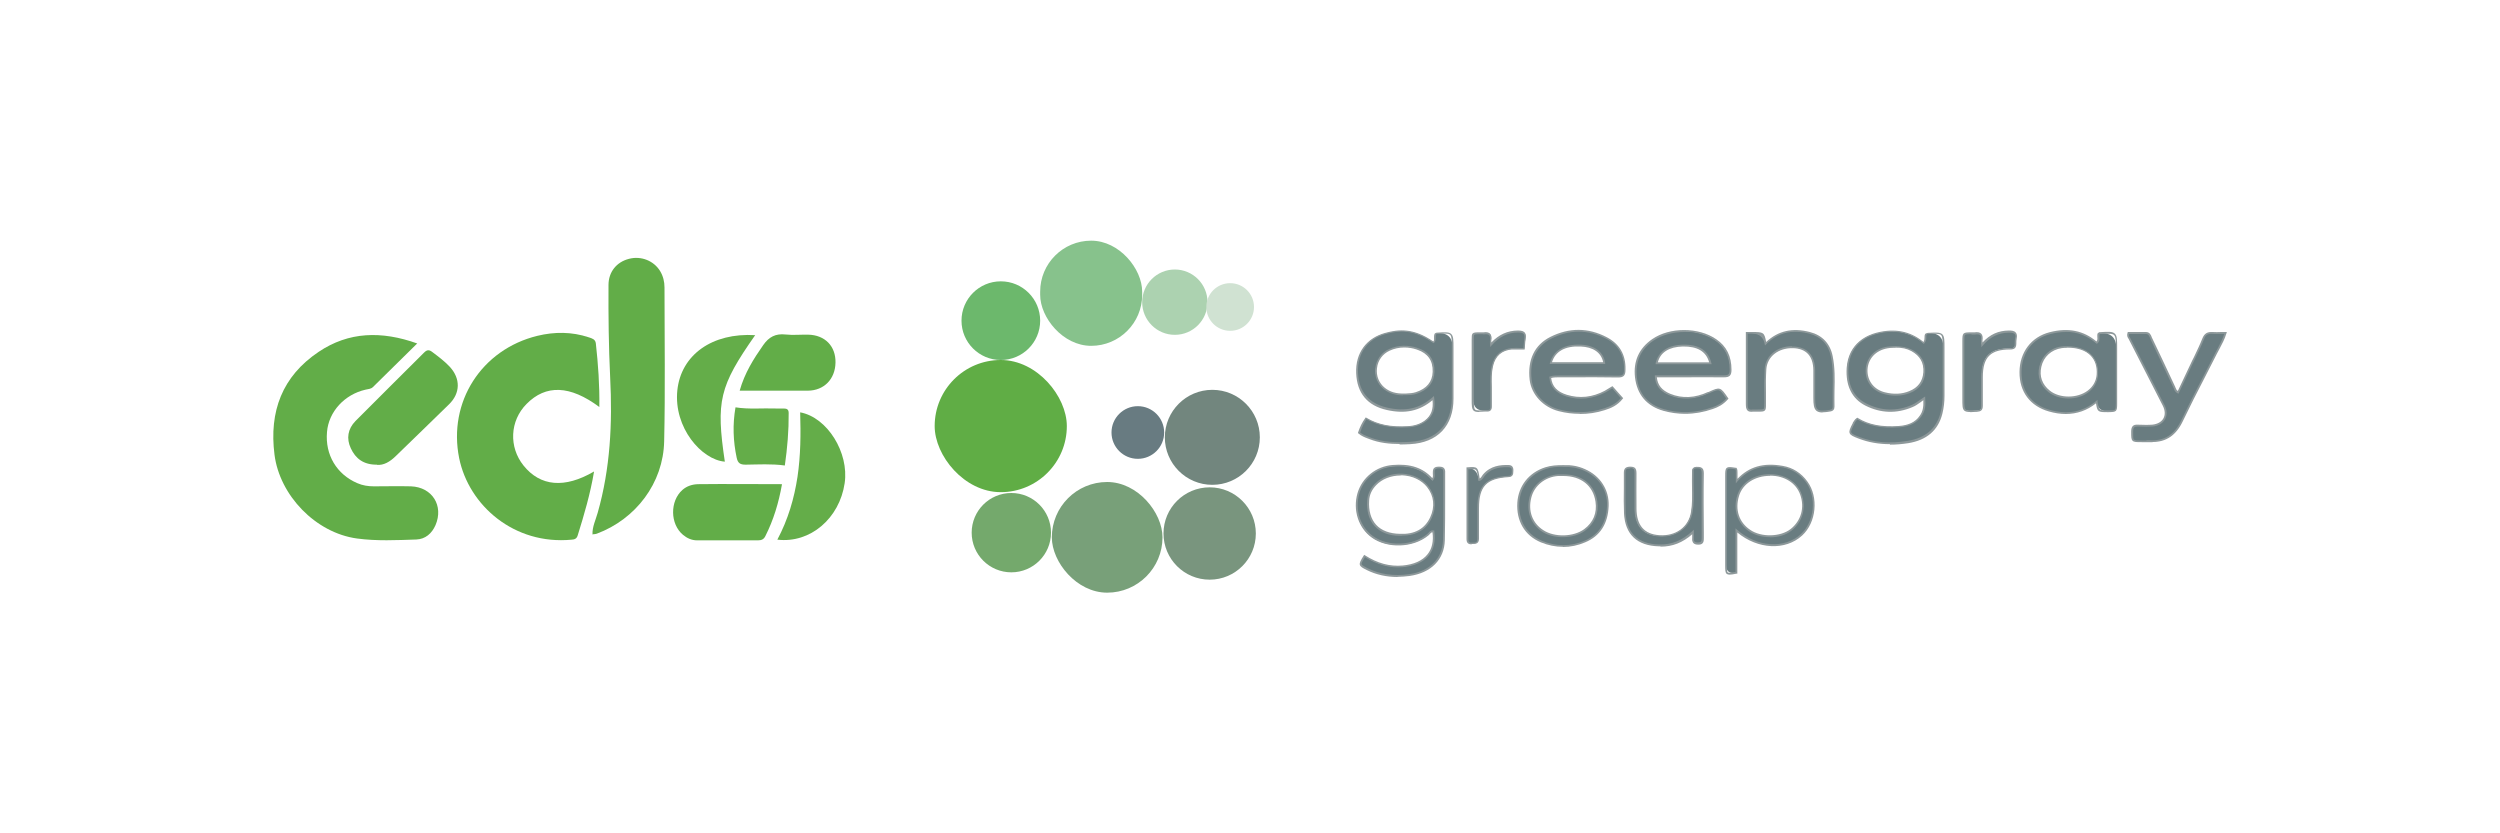 <?xml version="1.0" encoding="UTF-8"?>
<svg id="Layer_1" data-name="Layer 1" xmlns="http://www.w3.org/2000/svg" viewBox="0 0 150 50">
  <defs>
    <style>
      .cls-1 {
        fill: #64ad49;
      }

      .cls-1, .cls-2, .cls-3, .cls-4, .cls-5, .cls-6, .cls-7, .cls-8, .cls-9, .cls-10, .cls-11, .cls-12, .cls-13, .cls-14 {
        stroke-width: 0px;
      }

      .cls-2 {
        fill: #697c80;
      }

      .cls-3 {
        fill: #72867e;
      }

      .cls-4 {
        fill: #60ad45;
      }

      .cls-5 {
        fill: #d0e2d2;
      }

      .cls-6 {
        fill: #79957e;
      }

      .cls-7 {
        fill: #8d989a;
      }

      .cls-8 {
        fill: #87c28c;
      }

      .cls-9 {
        fill: #62ad48;
      }

      .cls-10 {
        fill: #6cb86c;
      }

      .cls-11 {
        fill: #acd2b0;
      }

      .cls-12 {
        fill: #687b81;
      }

      .cls-13 {
        fill: #74a96c;
      }

      .cls-14 {
        fill: #78a079;
      }
    </style>
  </defs>
  <g>
    <circle class="cls-10" cx="60.05" cy="19.24" r="2.36"/>
    <circle class="cls-11" cx="70.49" cy="18.13" r="1.96"/>
    <circle class="cls-5" cx="73.81" cy="18.42" r="1.43"/>
    <circle class="cls-12" cx="68.27" cy="25.95" r="1.58"/>
    <circle class="cls-3" cx="72.74" cy="26.24" r="2.85"/>
    <circle class="cls-6" cx="72.58" cy="32.01" r="2.77"/>
    <circle class="cls-13" cx="60.68" cy="31.96" r="2.38"/>
    <rect class="cls-8" x="62.41" y="14.44" width="6.12" height="6.31" rx="3.06" ry="3.06"/>
    <rect class="cls-4" x="56.08" y="21.6" width="7.93" height="7.93" rx="3.97" ry="3.97"/>
    <rect class="cls-14" x="63.11" y="28.92" width="6.64" height="6.64" rx="3.32" ry="3.32"/>
  </g>
  <path class="cls-9" d="M35.64,28.31c-.22,1.31-.59,2.57-.98,3.82-.06.19-.18.24-.36.25-3.45.33-6.17-2.05-6.75-4.89-.68-3.37,1.34-6.52,4.69-7.34,1.03-.25,2.07-.25,3.09.09.18.06.39.11.42.36.14,1.26.23,2.52.21,3.82-1.76-1.31-3.21-1.36-4.37-.18-1,1.01-1.07,2.58-.18,3.69,1.01,1.26,2.47,1.39,4.23.36Z"/>
  <path class="cls-9" d="M25.04,20.6c-.94.93-1.8,1.77-2.66,2.62-.13.13-.3.12-.45.16-1.26.29-2.21,1.32-2.31,2.54-.12,1.37.58,2.54,1.82,3.07.32.14.65.19,1,.19.74,0,1.48-.02,2.22,0,1.28.05,1.97,1.17,1.47,2.33-.22.5-.61.84-1.15.86-1.19.04-2.38.1-3.56-.06-2.49-.34-4.64-2.59-4.95-5.03-.33-2.59.46-4.7,2.65-6.17,1.8-1.21,3.77-1.27,5.92-.5Z"/>
  <path class="cls-9" d="M35.55,32.07c-.02-.46.19-.87.31-1.3.76-2.66.89-5.38.75-8.12-.09-1.85-.11-3.7-.1-5.55,0-.78.48-1.38,1.23-1.57.72-.19,1.49.11,1.87.74.18.3.26.63.26.98,0,3.07.05,6.15-.02,9.22-.05,2.52-1.71,4.68-4.04,5.55-.08.03-.18.03-.26.04h0Z"/>
  <path class="cls-9" d="M22.62,27.88c-.81.01-1.29-.37-1.57-.98-.28-.59-.18-1.17.28-1.64,1.37-1.38,2.75-2.74,4.12-4.11.18-.18.31-.17.5-.02.36.27.72.54,1.03.87.66.71.65,1.59-.04,2.26-1.06,1.04-2.14,2.08-3.21,3.12-.33.32-.71.55-1.11.51Z"/>
  <path class="cls-9" d="M46.92,29.05c-.2,1.13-.51,2.15-1,3.12-.09.18-.22.25-.43.25-1.22,0-2.45,0-3.67,0-.32,0-.6-.13-.84-.33-.78-.65-.79-2.02-.04-2.69.27-.24.6-.34.94-.35,1.65-.02,3.31,0,5.04,0Z"/>
  <path class="cls-1" d="M45.31,20.11c-2.15,3.07-2.36,3.96-1.82,7.59-1.39-.11-3.08-2.04-2.85-4.28.22-2.12,2.08-3.47,4.68-3.31Z"/>
  <path class="cls-1" d="M46.64,32.38c.65-1.22,1.01-2.47,1.21-3.77.19-1.28.2-2.57.16-3.87,1.63.3,2.94,2.42,2.67,4.25-.31,2.11-2.06,3.62-4.03,3.39Z"/>
  <path class="cls-9" d="M44.38,23.44c.3-1.06.83-1.9,1.41-2.73.34-.49.74-.71,1.35-.64.44.05.9,0,1.35.01,1.01.02,1.66.69,1.64,1.68-.02.99-.69,1.67-1.65,1.68-1.33,0-2.66,0-4.09,0Z"/>
  <path class="cls-1" d="M44.13,24.44c.82.13,1.61.04,2.4.07.16,0,.32,0,.49,0,.2,0,.3.06.3.27.01,1.06-.08,2.1-.23,3.15-.81-.11-1.58-.06-2.35-.05-.33,0-.47-.09-.54-.42-.21-.99-.25-1.98-.07-3.02Z"/>
  <g>
    <path class="cls-2" d="M115.42,20.57c.16-.19.07-.37.14-.53.03-.01.08-.05.13-.05q.92-.05.92.88c0,.95,0,1.91,0,2.86,0,.36-.04.72-.13,1.06-.26,1.03-1,1.56-2,1.72-.99.16-1.98.13-2.93-.24-.64-.24-.64-.27-.34-.87.05-.1.09-.19.22-.29.75.45,1.6.55,2.48.49.52-.04.99-.18,1.31-.63.22-.31.26-.66.22-1.07-.26.17-.48.36-.73.47-.93.39-1.87.36-2.77-.09-.83-.42-1.17-1.22-1.1-2.22.09-1.29.98-1.87,1.76-2.06,1.01-.26,1.97-.13,2.81.58ZM113.71,20.81c-.16.01-.32.01-.48.04-.73.12-1.22.65-1.24,1.34-.03.67.39,1.23,1.09,1.41.49.12,1,.12,1.48-.07.53-.21.84-.6.88-1.18.04-.59-.22-1.04-.74-1.32-.31-.17-.64-.22-.99-.22Z"/>
    <path class="cls-7" d="M113.39,26.65c-.67,0-1.28-.11-1.86-.33-.34-.13-.5-.2-.55-.33-.05-.13.02-.29.19-.61v-.02c.06-.09.11-.19.24-.28l.03-.02.03.02c.65.4,1.43.55,2.44.48.6-.04,1.01-.23,1.27-.61.18-.24.24-.52.22-.94-.06.04-.11.08-.16.12-.17.12-.32.23-.5.3-.95.4-1.89.37-2.81-.09-.81-.41-1.2-1.19-1.13-2.27.11-1.52,1.29-1.98,1.8-2.11,1.1-.28,2.02-.09,2.81.56.05-.09.06-.17.06-.26,0-.07,0-.15.04-.22v-.02s.03,0,.03,0c0,0,.02,0,.03-.01.03-.02.07-.04.12-.04.47-.02.71-.04.85.09.13.13.13.36.13.84,0,.29,0,.58,0,.87,0,.65,0,1.32,0,1.98,0,.36-.04.72-.13,1.08-.25.99-.94,1.58-2.04,1.76-.38.06-.75.09-1.1.09ZM111.44,25.18c-.09.07-.13.15-.17.22v.02c-.15.28-.23.44-.19.53.03.09.2.16.49.27.87.33,1.81.41,2.9.23,1.06-.17,1.71-.73,1.96-1.68.09-.35.13-.7.13-1.05,0-.66,0-1.34,0-1.99,0-.29,0-.58,0-.87,0-.43,0-.67-.1-.76-.1-.09-.34-.08-.77-.06-.02,0-.05.02-.07.03,0,0-.01,0-.02,0-.02.05-.02.1-.02.16,0,.11,0,.23-.12.37l-.03.04-.04-.04c-.78-.66-1.68-.84-2.76-.57-.48.12-1.62.56-1.72,2.01-.07,1.03.3,1.78,1.07,2.17.89.45,1.81.48,2.72.09.17-.07.32-.18.48-.29.08-.06.16-.11.25-.17l.08-.05v.09c.04.35.03.75-.23,1.11-.29.4-.72.61-1.35.65-1.02.07-1.81-.08-2.48-.47ZM113.74,23.74c-.22,0-.44-.03-.67-.09-.72-.18-1.16-.75-1.13-1.46.03-.72.53-1.27,1.29-1.39.11-.02.23-.02.34-.03.05,0,.1,0,.15,0h0c.39,0,.72.07,1.02.22.55.3.81.76.77,1.37-.04.58-.35,1-.91,1.22-.27.11-.55.16-.85.16ZM113.72,20.87c-.05,0-.1,0-.15,0-.11,0-.22.01-.32.03-.7.12-1.17.62-1.2,1.29-.02.66.39,1.19,1.05,1.35.52.13,1.01.11,1.45-.07.53-.21.81-.59.85-1.13.04-.57-.2-.99-.71-1.27-.27-.15-.59-.22-.96-.21Z"/>
  </g>
  <g>
    <path class="cls-2" d="M85.99,23.88c-.84.75-1.77.87-2.77.64-1.15-.26-1.75-1-1.8-2.16-.05-1.32.75-2.11,1.72-2.36.8-.21,1.67-.3,2.86.54.17-.13.04-.34.12-.5.02-.01.05-.05.08-.05q.96-.07.96.88c0,1.01,0,2.01,0,3.02,0,1.61-.93,2.58-2.55,2.67-.83.05-1.66.03-2.45-.28-.22-.09-.44-.16-.62-.32.09-.3.22-.58.42-.87.78.46,1.62.56,2.5.51.39-.02.75-.12,1.06-.35.43-.33.56-.77.47-1.37ZM84.27,23.67c.23-.01.46,0,.69-.08.67-.21,1.03-.64,1.04-1.27.02-.68-.29-1.15-.97-1.38-.56-.19-1.14-.19-1.68.06-.93.42-1.09,1.7-.3,2.32.35.28.77.37,1.22.35Z"/>
    <path class="cls-7" d="M83.98,26.64c-.6,0-1.22-.06-1.83-.3l-.08-.03c-.19-.07-.39-.15-.56-.3l-.03-.02v-.03c.11-.33.24-.61.44-.88l.03-.04.04.03c.67.4,1.45.56,2.47.5.42-.02.76-.14,1.03-.34.38-.29.52-.67.46-1.22-.77.65-1.64.84-2.74.59-1.17-.26-1.79-1.01-1.84-2.21-.05-1.21.61-2.11,1.76-2.42.74-.2,1.64-.33,2.87.52.05-.05.05-.12.04-.21,0-.08,0-.16.03-.24h0s.01-.02.01-.02c0,0,.01,0,.02-.01.02-.02.05-.04.09-.05.5-.03.75-.05.88.08.14.13.14.37.14.86v.9c0,.71,0,1.41,0,2.12,0,1.64-.96,2.64-2.6,2.73-.21.01-.43.02-.64.02ZM81.61,25.95c.15.12.32.19.5.26l.08.03c.8.31,1.64.32,2.42.27,1.58-.09,2.49-1.04,2.5-2.62,0-.71,0-1.41,0-2.12v-.9c0-.44,0-.68-.1-.78-.1-.1-.35-.08-.8-.05,0,0-.02.01-.03.02,0,0,0,0-.01.01-.02.05-.02.11-.02.17,0,.11,0,.24-.11.33l-.03.02-.03-.02c-1.22-.86-2.09-.72-2.82-.53-1.1.29-1.72,1.15-1.68,2.31.05,1.15.64,1.86,1.76,2.11,1.1.25,1.96.05,2.72-.63l.07-.07.02.1c.1.64-.05,1.09-.49,1.42-.29.22-.64.34-1.09.36-1.01.06-1.81-.1-2.48-.49-.16.24-.28.49-.37.78ZM84.18,23.72c-.46,0-.84-.12-1.15-.37-.38-.3-.58-.78-.51-1.28.06-.5.37-.93.83-1.13.53-.24,1.13-.26,1.72-.06.69.23,1.02.72,1,1.43-.02.64-.39,1.1-1.08,1.32-.2.07-.41.07-.61.08h-.1s-.07,0-.1,0ZM84.26,20.85c-.3,0-.6.06-.88.19-.42.19-.71.58-.76,1.05-.06.46.12.9.47,1.18.31.25.7.36,1.18.34h.1c.2-.01.39-.02.58-.08.65-.21.99-.62,1.01-1.22.02-.68-.29-1.11-.93-1.33-.26-.09-.51-.13-.77-.13Z"/>
  </g>
  <g>
    <path class="cls-2" d="M125.81,24.09c-.85.72-1.82.83-2.85.55-1.11-.31-1.74-1.17-1.73-2.31.01-1.17.68-2.06,1.78-2.34,1.01-.26,1.96-.13,2.79.58.19-.16.06-.36.11-.52.03-.02.06-.06.08-.06q.99-.06.99.91c0,1.1,0,2.19,0,3.29,0,.48,0,.48-.47.49-.02,0-.04,0-.05,0q-.58,0-.67-.58ZM124.03,20.82c-.05,0-.2,0-.34.02-.64.09-1.13.54-1.27,1.16-.14.6.05,1.11.53,1.49.61.49,1.71.48,2.33,0,.33-.25.53-.58.56-1,.08-1.02-.59-1.67-1.81-1.67Z"/>
    <path class="cls-7" d="M123.94,24.84c-.32,0-.65-.05-1-.15-1.13-.32-1.78-1.18-1.77-2.37.01-1.19.71-2.11,1.82-2.39,1.1-.28,2.02-.1,2.8.56.06-.08.06-.16.05-.26,0-.07-.01-.14.01-.2v-.02s.02-.01.02-.01c0,0,.01-.01.02-.02.02-.02.05-.05.09-.05.51-.03.77-.05.91.09.14.13.14.38.14.88v.47c0,.94,0,1.88,0,2.82,0,.51-.03.53-.52.54h-.05c-.57,0-.62-.01-.7-.53-.54.43-1.15.64-1.82.64ZM123.94,19.92c-.29,0-.59.04-.91.12-1.08.27-1.73,1.13-1.74,2.29-.01,1.13.6,1.96,1.69,2.26,1.09.3,2,.13,2.8-.54l.07-.06v.1c.1.54.1.54.63.53h.05c.21,0,.33,0,.37-.05.04-.05.05-.17.05-.38,0-.94,0-1.88,0-2.82v-.47c0-.45,0-.7-.11-.8-.11-.1-.36-.08-.83-.06,0,0-.02.01-.03.02,0,0,0,0-.01.01,0,.04,0,.09,0,.15,0,.11.02.26-.12.38l-.04.03-.04-.03c-.54-.46-1.14-.69-1.83-.69ZM124.11,23.91c-.44,0-.88-.13-1.2-.38-.5-.4-.69-.93-.55-1.54.15-.64.65-1.11,1.31-1.2.11-.02.22-.02.29-.02.02,0,.04,0,.05,0h0c.65,0,1.17.19,1.5.54.28.3.4.71.37,1.19-.03.42-.23.77-.58,1.04-.32.25-.77.37-1.2.37ZM124.03,20.87s-.03,0-.05,0c-.07,0-.18,0-.28.02-.62.09-1.09.52-1.22,1.12-.13.57.05,1.06.51,1.43.59.47,1.65.47,2.27,0,.33-.25.51-.58.54-.97.03-.45-.08-.83-.34-1.11-.3-.33-.79-.5-1.42-.5Z"/>
  </g>
  <g>
    <path class="cls-2" d="M103.63,23.92c-.26.31-.57.46-.89.58-.96.34-1.95.38-2.92.11-.98-.27-1.55-.95-1.67-1.97-.1-.93.22-1.69,1-2.23,1.04-.72,2.73-.72,3.78,0,.63.43.89,1.04.9,1.8,0,.31-.11.39-.41.39-1.17-.02-2.34,0-3.51,0-.18,0-.36,0-.57,0,.04.59.38.9.85,1.09.78.31,1.55.23,2.3-.11.69-.31.69-.32,1.14.35ZM102.62,21.79c-.18-.73-.72-1.07-1.65-1.05-.87.02-1.43.39-1.57,1.05h3.22Z"/>
    <path class="cls-7" d="M101.11,24.83c-.44,0-.87-.06-1.3-.18-1-.28-1.59-.97-1.71-2.01-.11-.97.24-1.74,1.03-2.29,1.05-.73,2.78-.73,3.84,0,.62.42.92,1.02.92,1.84,0,.17-.03.28-.1.35-.07.07-.18.1-.36.1-.85-.01-1.72,0-2.56,0-.32,0-.63,0-.95,0h-.51c.05.47.3.78.81.99.72.29,1.48.25,2.26-.11h.03c.69-.32.72-.31,1.18.37l.02.03-.03.03c-.29.34-.62.49-.91.59-.55.19-1.1.29-1.65.29ZM101.05,19.92c-.67,0-1.35.18-1.86.53-.75.52-1.08,1.26-.98,2.18.11.99.67,1.65,1.63,1.92.96.27,1.93.23,2.89-.11.27-.09.58-.23.84-.53-.4-.6-.41-.59-1.02-.31h-.03c-.81.38-1.6.42-2.35.12-.57-.23-.85-.59-.88-1.14v-.06s.62,0,.62,0c.32,0,.63,0,.95,0,.84,0,1.71,0,2.57,0,.15,0,.24-.02.28-.07.05-.05.07-.13.07-.27,0-.78-.29-1.35-.87-1.75-.52-.35-1.19-.53-1.86-.53ZM102.69,21.85h-3.35v-.07c.16-.69.73-1.08,1.64-1.1.96-.02,1.52.34,1.7,1.1l.02.07ZM99.47,21.74h3.08c-.19-.66-.7-.96-1.58-.95-.82.02-1.35.35-1.5.95Z"/>
  </g>
  <g>
    <path class="cls-2" d="M93.01,22.63c.06.64.48.94.99,1.1.79.24,1.57.14,2.3-.24.14-.07.27-.17.43-.26.2.22.38.43.58.66-.29.37-.66.54-1.05.66-.9.28-1.81.3-2.72.07-.93-.24-1.6-.98-1.7-1.82-.14-1.17.26-2.06,1.22-2.54,1.1-.55,2.23-.55,3.32.02.75.39,1.12,1.02,1.1,1.89,0,.32-.08.43-.42.43-1.14-.02-2.27-.01-3.41,0-.2,0-.4-.03-.65.05ZM93.05,21.79h3.21c-.1-.64-.62-1.02-1.42-1.05-.96-.04-1.59.32-1.79,1.05Z"/>
    <path class="cls-7" d="M94.78,24.83c-.42,0-.84-.05-1.26-.16-.93-.24-1.63-.99-1.74-1.87-.14-1.21.29-2.11,1.25-2.59,1.12-.56,2.26-.56,3.37.02.77.4,1.15,1.05,1.13,1.94,0,.33-.08.49-.47.48-.89-.02-1.8-.01-2.68-.01-.24,0-.48,0-.72,0-.04,0-.09,0-.13,0-.14,0-.29,0-.46.04.06.51.36.83.95,1.01.76.23,1.52.15,2.26-.24.09-.05.18-.11.28-.17.05-.03.1-.06.15-.09l.04-.02.64.72-.03.04c-.31.4-.72.57-1.08.68-.49.16-.99.23-1.49.23ZM94.71,19.9c-.54,0-1.08.14-1.62.41-.92.46-1.33,1.32-1.19,2.48.1.84.77,1.55,1.66,1.78.91.23,1.82.21,2.69-.07.33-.11.71-.26,1-.61l-.52-.59s-.07.05-.11.07c-.1.06-.19.12-.29.17-.77.4-1.56.49-2.34.25-.64-.2-.98-.57-1.03-1.15v-.04s.04-.01.04-.01c.2-.07.38-.06.54-.06.04,0,.08,0,.13,0,.24,0,.48,0,.72,0,.88,0,1.79,0,2.69.01.31,0,.36-.08.36-.38.02-.84-.34-1.46-1.07-1.84-.55-.28-1.1-.42-1.65-.42ZM96.32,21.84h-3.34l.02-.07c.2-.74.85-1.13,1.84-1.09.83.03,1.37.43,1.47,1.09v.06ZM93.12,21.73h3.07c-.12-.58-.6-.91-1.36-.94-.92-.04-1.51.29-1.71.94Z"/>
  </g>
  <g>
    <path class="cls-2" d="M127.71,19.98c.33,0,.68,0,1.04,0,.25,0,.27.21.34.36.47.97.93,1.95,1.38,2.92.05.1.07.21.22.28.26-.55.52-1.1.77-1.65.24-.52.51-1.03.72-1.56.11-.29.28-.38.57-.35.24.02.49,0,.78,0-.15.47-.37.84-.56,1.22-.68,1.35-1.39,2.68-2.04,4.04-.41.87-1.02,1.31-2,1.23-.14-.01-.29,0-.43,0-.61,0-.59,0-.58-.59,0-.25.08-.36.34-.35.29.01.58.02.87,0,.68-.06.99-.61.68-1.21-.68-1.33-1.36-2.65-2.04-3.98-.05-.09-.13-.18-.07-.35Z"/>
    <path class="cls-7" d="M129.16,26.53c-.07,0-.15,0-.22,0-.09,0-.19,0-.29,0-.05,0-.09,0-.14,0-.33,0-.47,0-.56-.09-.08-.09-.08-.23-.08-.52v-.04c0-.16.04-.26.1-.32.06-.06.16-.09.3-.08.32.01.59.02.86,0,.31-.03.55-.16.67-.37.12-.21.11-.48-.03-.76-.38-.74-.76-1.48-1.14-2.23-.3-.59-.6-1.17-.9-1.76,0-.02-.02-.03-.03-.05-.05-.08-.11-.18-.04-.35v-.04s.35,0,.35,0c.24,0,.49,0,.74,0,0,0,0,0,0,0,.23,0,.3.17.35.3.01.03.02.06.04.09.42.88.88,1.84,1.38,2.92,0,.02.01.03.02.05.03.07.05.13.13.18l.75-1.59c.07-.15.14-.3.22-.45.17-.36.35-.73.5-1.11.12-.3.3-.41.62-.39.16.01.33.01.51,0,.09,0,.17,0,.27,0h.07l-.02.07c-.11.36-.27.66-.42.94-.05.09-.1.19-.15.28-.25.5-.51,1-.76,1.49-.43.83-.87,1.69-1.28,2.55-.41.87-1,1.27-1.83,1.27ZM128.78,26.41c.05,0,.11,0,.16,0,.9.07,1.52-.31,1.94-1.2.41-.86.85-1.72,1.28-2.55.25-.49.51-.99.76-1.49.05-.09.1-.19.15-.28.14-.26.28-.54.39-.86-.07,0-.13,0-.19,0-.18,0-.35,0-.52,0-.28-.02-.41.06-.51.32-.15.38-.33.75-.51,1.12-.07.15-.15.3-.22.45l-.8,1.7-.05-.02c-.14-.07-.19-.17-.22-.26,0-.02-.01-.03-.02-.05-.51-1.08-.96-2.04-1.38-2.92-.01-.03-.03-.06-.04-.1-.06-.14-.1-.23-.25-.23-.25,0-.5,0-.74,0h-.26c-.03.1,0,.16.05.22.01.02.02.03.03.05.3.59.6,1.17.9,1.76.38.74.76,1.48,1.14,2.23.16.31.17.61.03.86-.14.25-.41.4-.75.43-.27.02-.55.02-.87,0-.11,0-.17.01-.22.05-.05.04-.07.12-.07.25v.04c0,.25,0,.39.04.44.06.06.21.06.48.06.05,0,.09,0,.14,0,.04,0,.09,0,.14,0Z"/>
  </g>
  <g>
    <path class="cls-2" d="M81.87,33.37c.72.46,1.47.69,2.29.62,1.3-.12,2-.84,1.83-2.08-.18-.04-.24.12-.33.2-.89.73-2.42.79-3.34.12-.78-.57-1.11-1.61-.83-2.61.26-.91,1.09-1.57,2.05-1.65.92-.08,1.76.09,2.4.83.13-.15.08-.3.07-.43-.02-.25.11-.3.33-.3.24,0,.31.08.31.31,0,1.35.02,2.7-.02,4.04-.03,1.14-.82,1.92-2.08,2.1-.87.12-1.73.03-2.53-.37-.48-.24-.48-.27-.16-.78ZM83.99,32.1c.83.03,1.51-.25,1.86-1.02.3-.64.25-1.3-.2-1.88-.72-.91-2.33-.96-3.13-.12-.26.27-.41.58-.44.96-.09,1.27.62,2.04,1.9,2.06Z"/>
    <path class="cls-7" d="M83.85,34.62c-.67,0-1.29-.14-1.85-.42-.24-.12-.37-.19-.41-.31-.03-.12.05-.27.23-.55l.03-.05.05.03c.75.48,1.49.68,2.26.61.67-.06,1.19-.29,1.49-.67.27-.33.37-.78.3-1.32-.07,0-.11.04-.17.11-.02.03-.05.06-.08.08-.91.75-2.47.8-3.4.12-.8-.58-1.14-1.65-.85-2.66.27-.93,1.11-1.61,2.1-1.69,1.06-.09,1.82.16,2.39.79.05-.09.04-.18.03-.27,0-.02,0-.05,0-.07,0-.12.02-.21.07-.26.07-.08.19-.09.31-.09.13,0,.22.02.28.08.06.06.09.15.08.29,0,.49,0,1,0,1.48,0,.84,0,1.71-.02,2.56-.03,1.17-.83,1.97-2.13,2.15-.24.03-.48.05-.71.05ZM81.89,33.44c-.13.21-.21.34-.19.41.02.07.15.14.35.24.74.37,1.58.49,2.5.36,1.24-.17,2-.94,2.03-2.05.03-.85.02-1.72.02-2.56,0-.49,0-.99,0-1.48,0-.11-.02-.17-.05-.21-.04-.04-.1-.05-.2-.05-.13,0-.2.02-.23.06-.03.03-.05.09-.04.18,0,.02,0,.04,0,.06.01.12.03.26-.09.41l-.04.05-.04-.05c-.56-.64-1.3-.9-2.35-.81-.95.08-1.75.73-2,1.61-.28.97.05,1.99.81,2.55.9.65,2.4.6,3.27-.12.02-.02.04-.04.07-.07.07-.08.15-.18.31-.14h.04s0,.05,0,.05c.08.59-.03,1.07-.32,1.44-.32.4-.86.64-1.56.71-.78.07-1.52-.13-2.28-.6ZM84.12,32.15s-.09,0-.13,0c-.65,0-1.17-.21-1.51-.58-.34-.37-.49-.9-.45-1.54.03-.38.18-.7.45-.99.4-.42,1.02-.65,1.66-.62.64.03,1.2.3,1.55.74.45.57.52,1.26.21,1.93-.33.7-.93,1.05-1.78,1.05ZM84.04,28.53c-.58,0-1.12.21-1.47.58-.26.27-.4.57-.42.92-.04.61.1,1.11.42,1.46.32.35.82.53,1.43.54h0c.88.04,1.49-.3,1.81-.99.3-.64.23-1.29-.19-1.82-.33-.41-.86-.67-1.47-.7-.04,0-.07,0-.11,0Z"/>
  </g>
  <g>
    <path class="cls-2" d="M104.8,19.98c.14,0,.23,0,.32,0q.68,0,.81.65c.76-.76,1.66-.9,2.64-.65.73.19,1.18.68,1.33,1.41.2,1,.08,2.01.11,3.01,0,.15-.05.22-.21.25-.79.14-.95.02-.95-.76,0-.56,0-1.11,0-1.67-.01-.87-.45-1.34-1.25-1.37-.91-.03-1.63.51-1.68,1.32-.04.64-.02,1.29-.02,1.94,0,.58.05.54-.57.54-.05,0-.11,0-.16,0-.34.05-.38-.14-.37-.41.01-.92,0-1.83,0-2.75,0-.48,0-.96,0-1.5Z"/>
    <path class="cls-7" d="M109.35,24.75c-.15,0-.27-.03-.36-.1-.16-.13-.19-.39-.19-.77,0-.17,0-.34,0-.51,0-.38,0-.78,0-1.16-.01-.84-.42-1.29-1.2-1.32-.89-.03-1.57.5-1.62,1.27-.03.46-.03.92-.02,1.38,0,.19,0,.37,0,.56,0,.05,0,.09,0,.13,0,.22,0,.33-.07.4-.07.07-.19.07-.42.07h-.13s-.04,0-.06,0c-.03,0-.07,0-.1,0-.15.02-.25,0-.32-.06-.09-.08-.11-.22-.11-.41,0-.66,0-1.33,0-1.99,0-.25,0-.51,0-.76v-1.56h.19c.07,0,.13,0,.19,0,.67,0,.73.01.84.6.71-.67,1.57-.87,2.62-.6.74.19,1.22.69,1.37,1.45.14.68.13,1.38.11,2.06,0,.32-.01.64,0,.96,0,.17-.07.27-.26.3-.18.03-.33.05-.46.05ZM107.52,20.79s.05,0,.08,0c.84.03,1.29.52,1.31,1.42,0,.39,0,.78,0,1.16,0,.17,0,.34,0,.51,0,.4.04.59.15.68.11.09.32.1.73.03.13-.02.17-.07.17-.19,0-.32,0-.65,0-.97.01-.67.03-1.36-.11-2.04-.14-.72-.59-1.19-1.29-1.37-1.05-.27-1.9-.06-2.59.64l-.07.07-.02-.1q-.12-.61-.75-.61c-.06,0-.12,0-.19,0h-.08s0,1.45,0,1.45c0,.25,0,.51,0,.76,0,.65,0,1.32,0,1.99,0,.13,0,.27.07.32.05.04.12.05.24.03.04,0,.08,0,.12,0,.02,0,.03,0,.05,0h.13c.19,0,.31,0,.35-.04.04-.03.04-.14.04-.32,0-.04,0-.08,0-.13,0-.19,0-.37,0-.56,0-.45,0-.92.02-1.38.05-.8.74-1.37,1.65-1.37Z"/>
  </g>
  <g>
    <path class="cls-2" d="M104.19,31.83v2.54q-.63.1-.63-.48c0-1.78,0-3.56,0-5.34,0-.53,0-.53.59-.44.06.1.03.21.04.31,0,.11,0,.21,0,.45.79-.89,1.73-1.04,2.75-.87.61.1,1.11.43,1.47.93.67.92.52,2.4-.31,3.16-1,.92-2.66.84-3.91-.26ZM106.23,28.5c-.95,0-1.71.48-1.94,1.25-.25.83,0,1.63.69,2.09.69.47,1.86.45,2.49-.05.65-.51.88-1.32.59-2.13-.25-.71-.95-1.16-1.83-1.16Z"/>
    <path class="cls-7" d="M103.78,34.48c-.08,0-.14-.02-.18-.05-.09-.08-.09-.23-.09-.53v-.76c0-1.52,0-3.05,0-4.57,0-.27,0-.41.09-.49.09-.08.24-.06.57-.01h.02s.01.02.01.02c.05.08.05.17.05.25,0,.03,0,.06,0,.08,0,.07,0,.14,0,.25,0,.02,0,.04,0,.06.69-.73,1.56-.98,2.7-.78.61.1,1.13.43,1.5.95.68.94.53,2.45-.32,3.23-1,.92-2.66.84-3.89-.18v2.47h-.05c-.19.04-.32.06-.42.06ZM103.78,28.13c-.06,0-.1,0-.12.03-.05.04-.05.19-.05.4,0,1.52,0,3.05,0,4.57v.76c0,.25,0,.4.05.45.05.05.21.02.47-.02v-2.62l.09.08c1.2,1.06,2.85,1.17,3.84.26.81-.75.95-2.19.31-3.09-.36-.5-.85-.81-1.43-.91-1.16-.2-2.02.08-2.7.85l-.09.11v-.14c0-.08,0-.15,0-.2,0-.1,0-.17,0-.24,0-.03,0-.06,0-.09,0-.06,0-.12-.02-.17-.15-.02-.26-.04-.34-.04ZM106.19,32.23c-.45,0-.91-.12-1.25-.35-.7-.49-.97-1.29-.71-2.15.24-.79,1.02-1.29,1.99-1.28.9,0,1.62.47,1.88,1.2.29.82.06,1.66-.61,2.19-.34.27-.82.4-1.31.4ZM106.21,28.55c-.91,0-1.65.47-1.87,1.21-.25.82,0,1.58.67,2.03.66.46,1.82.43,2.43-.05.63-.5.85-1.29.57-2.07-.25-.69-.93-1.12-1.78-1.13h0s-.01,0-.02,0Z"/>
  </g>
  <g>
    <path class="cls-2" d="M93.84,27.95c.4-.02.82.05,1.22.22.89.39,1.45,1.21,1.41,2.17-.04.96-.44,1.74-1.37,2.14-.86.37-1.76.37-2.63,0-.96-.4-1.44-1.27-1.37-2.34.07-.98.68-1.75,1.63-2.06.35-.11.7-.13,1.11-.13ZM93.8,28.51c-.11,0-.22,0-.32,0-.8.07-1.47.6-1.65,1.33-.21.83.06,1.58.74,2.02.68.45,1.85.42,2.51-.07.57-.42.81-1.01.71-1.7-.15-1-.89-1.58-1.98-1.59Z"/>
    <path class="cls-7" d="M93.78,32.81c-.45,0-.89-.09-1.33-.27-.97-.41-1.48-1.28-1.41-2.39.07-1,.69-1.79,1.67-2.11.35-.11.7-.14,1.12-.13.42-.02.85.05,1.25.23.93.4,1.48,1.25,1.44,2.22-.04,1.07-.52,1.81-1.41,2.18-.44.19-.89.28-1.34.28ZM93.76,28.01c-.38,0-.7.02-1.01.13-.94.31-1.53,1.06-1.59,2.01-.07,1.07.42,1.9,1.34,2.29.86.36,1.73.36,2.58,0,.85-.36,1.3-1.06,1.34-2.09.04-.92-.49-1.73-1.38-2.11-.38-.17-.8-.24-1.2-.22h0s-.05,0-.08,0ZM93.76,32.23c-.45,0-.89-.11-1.22-.32-.7-.46-.98-1.23-.77-2.08.19-.75.88-1.3,1.7-1.37.08,0,.15,0,.23,0,.03,0,.07,0,.1,0h0c1.12,0,1.89.61,2.04,1.63.1.71-.15,1.32-.73,1.75-.35.26-.85.39-1.35.39ZM93.59,28.56s-.08,0-.11,0c-.78.06-1.42.58-1.6,1.29-.21.8.06,1.54.72,1.96.67.44,1.81.41,2.45-.06.55-.41.78-.97.68-1.65-.14-.96-.86-1.54-1.93-1.54-.03,0-.07,0-.1,0-.03,0-.07,0-.1,0Z"/>
  </g>
  <g>
    <path class="cls-2" d="M101.57,31.91c-.6.56-1.24.83-2.04.82-1.26-.03-1.99-.68-2.05-1.94-.04-.81,0-1.61-.01-2.42,0-.24.09-.3.31-.31.27-.01.34.09.33.34-.01.7,0,1.4,0,2.1,0,1.06.47,1.6,1.42,1.66,1.02.07,1.81-.5,1.96-1.44.12-.77.03-1.54.06-2.31,0-.15-.06-.34.2-.36.25-.02.39.02.39.34-.02,1.29,0,2.58,0,3.88,0,.21-.03.34-.29.34-.25,0-.31-.12-.29-.33,0-.12,0-.25,0-.37Z"/>
    <path class="cls-7" d="M99.62,32.78s-.05,0-.08,0c-1.32-.03-2.04-.72-2.1-1.99-.02-.49-.02-.99-.01-1.47,0-.31,0-.63,0-.95,0-.29.14-.36.37-.37.14,0,.24.02.3.08.06.06.09.16.09.32-.01.65,0,1.31,0,1.95v.15c0,1.02.46,1.55,1.37,1.61.99.07,1.76-.49,1.9-1.39.08-.48.07-.98.06-1.46,0-.27-.01-.56,0-.84,0-.02,0-.05,0-.08,0-.12-.01-.31.26-.33.13,0,.27,0,.35.08.07.06.1.16.1.32-.02,1.19-.01,2.39,0,3.56v.32c0,.14-.01.24-.08.31-.06.06-.14.08-.26.08h0c-.13,0-.22-.03-.28-.09-.08-.08-.08-.2-.07-.3,0-.08,0-.16,0-.24-.58.51-1.19.75-1.9.75ZM97.82,28.11s-.02,0-.03,0c-.21,0-.26.06-.26.26,0,.32,0,.64,0,.95,0,.48,0,.98.01,1.47.06,1.2.75,1.85,2,1.88.76.02,1.39-.24,2-.8l.09-.09v.12s0,.08,0,.11c0,.08,0,.17,0,.26,0,.11,0,.18.04.22.04.04.1.06.2.06h0c.09,0,.15-.02.18-.05.04-.04.05-.12.05-.23v-.32c0-1.17-.01-2.37,0-3.56,0-.12-.02-.2-.06-.24-.05-.04-.12-.06-.27-.05-.16.01-.16.07-.15.22,0,.03,0,.06,0,.08-.01.28,0,.56,0,.83.01.49.02.99-.06,1.48-.16.96-.97,1.55-2.02,1.48-.98-.07-1.47-.63-1.47-1.72v-.15c0-.64,0-1.3,0-1.95,0-.12-.01-.2-.06-.24-.04-.03-.1-.05-.19-.05Z"/>
  </g>
  <g>
    <path class="cls-2" d="M89.47,20.67c.46-.52.97-.79,1.63-.79.32,0,.48.09.42.43-.03.19-.04.39-.06.61-.26,0-.49-.02-.72,0-.64.06-1.05.42-1.19,1.05-.14.6-.05,1.21-.07,1.82,0,.2,0,.39,0,.59,0,.18-.06.27-.25.26-.02,0-.04,0-.05,0q-.8.06-.8-.73c0-1.11,0-2.22,0-3.33,0-.65-.08-.58.62-.59.02,0,.04,0,.05,0,.34-.06.46.09.41.42-.01.08,0,.17.01.26Z"/>
    <path class="cls-7" d="M88.75,24.72c-.16,0-.26-.02-.33-.08-.12-.11-.12-.31-.12-.72v-1.03c0-.77,0-1.54,0-2.31,0-.07,0-.13,0-.18,0-.22,0-.33.06-.39.07-.07.19-.07.44-.07.05,0,.11,0,.17,0,0,0,.01,0,.02,0,0,0,.02,0,.02,0,.18-.03.31,0,.39.08.08.08.11.21.08.4,0,.04,0,.08,0,.13.46-.48.97-.71,1.59-.72.21,0,.34.04.41.12.07.08.09.2.06.37-.02.13-.03.26-.04.4,0,.07-.01.13-.02.2v.05h-.05c-.08,0-.16,0-.24,0-.16,0-.32,0-.47,0-.62.05-1,.39-1.14,1.01-.09.4-.08.81-.07,1.21,0,.2,0,.4,0,.6,0,.19,0,.39,0,.59,0,.12-.02.2-.08.25-.05.05-.13.07-.23.06-.02,0-.03,0-.05,0-.17.01-.31.02-.42.02ZM88.99,20.05c-.06,0-.12,0-.17,0-.2,0-.32,0-.36.04-.04.04-.03.14-.03.32,0,.05,0,.11,0,.18,0,.77,0,1.54,0,2.31v1.03c0,.36,0,.57.08.64.08.08.29.06.66.03.02,0,.04,0,.06,0,.07,0,.12,0,.15-.03.03-.03.05-.09.04-.17,0-.2,0-.4,0-.6,0-.2,0-.4,0-.6,0-.4-.02-.82.08-1.23.15-.66.58-1.04,1.24-1.09.16-.01.31-.01.48,0,.06,0,.13,0,.19,0,0-.05,0-.1.01-.15.01-.14.02-.28.04-.41.02-.13,0-.23-.04-.28-.05-.06-.15-.09-.33-.09-.62,0-1.13.25-1.59.77l-.09.1v-.13s-.01-.05-.01-.08c0-.06-.01-.13,0-.19.02-.15,0-.26-.05-.31-.06-.05-.16-.07-.3-.05-.02,0-.03,0-.05,0h-.02Z"/>
  </g>
  <g>
    <path class="cls-2" d="M118.91,20.67c.45-.53.96-.79,1.62-.79.31,0,.49.07.42.42-.02.1-.02.21-.03.32,0,.21-.08.29-.33.29-1.21,0-1.68.49-1.68,1.7,0,.57,0,1.15,0,1.72,0,.23-.08.3-.31.31-.8.04-.8.05-.8-.73,0-1.15,0-2.29,0-3.44,0-.47,0-.47.46-.48.07,0,.15,0,.22,0,.33-.05.47.08.42.42-.01.09,0,.18.01.27Z"/>
    <path class="cls-7" d="M118.21,24.72c-.17,0-.28-.02-.36-.09-.11-.11-.11-.31-.11-.71v-.97c0-.83,0-1.65,0-2.48,0-.5.03-.53.52-.53.03,0,.05,0,.08,0,.05,0,.09,0,.13,0,.19-.03.32,0,.4.08.08.08.11.21.08.4,0,.04,0,.08,0,.13.45-.49.95-.71,1.58-.72.16,0,.33.01.42.13.07.08.08.2.05.36-.02.09-.02.19-.02.28v.03c-.01.25-.11.34-.38.34-1.17,0-1.63.46-1.63,1.65v.34c0,.45,0,.92,0,1.38,0,.29-.13.35-.36.37h-.03c-.14,0-.26.02-.36.02ZM118.27,20.05s0,0,0,0c-.21,0-.32,0-.37.05-.04.05-.04.17-.04.38,0,.83,0,1.65,0,2.48v.97c0,.36,0,.56.08.64.08.08.28.07.64.05h.03c.21-.01.27-.07.26-.26,0-.46,0-.93,0-1.38v-.34c0-1.24.51-1.75,1.74-1.75.23,0,.27-.06.27-.24v-.03c0-.1,0-.2.03-.3.03-.13.02-.22-.02-.27-.05-.06-.16-.09-.34-.09-.63,0-1.14.25-1.58.77l-.09.1v-.14s-.01-.05-.01-.08c0-.06-.01-.13,0-.19.02-.15,0-.25-.05-.3-.06-.06-.16-.07-.31-.05-.05,0-.1,0-.15,0-.02,0-.04,0-.06,0Z"/>
  </g>
  <g>
    <path class="cls-2" d="M88.04,28.1q.59-.05.69.69c.17-.03.21-.18.3-.28.39-.45.9-.55,1.46-.54.22,0,.26.13.26.32,0,.18-.02.3-.26.31-1.34.08-1.8.58-1.8,1.91,0,.61,0,1.22,0,1.83,0,.27-.17.26-.36.27-.2,0-.29-.06-.29-.28,0-1.4,0-2.8,0-4.23Z"/>
    <path class="cls-7" d="M88.3,32.66c-.11,0-.18-.02-.23-.07-.06-.05-.08-.14-.08-.26,0-1.05,0-2.08,0-3.18v-1.11s.05,0,.05,0c.61-.05.64-.03.74.67.06-.03.1-.09.14-.15.02-.03.04-.07.07-.1.45-.52,1.04-.57,1.51-.56.11,0,.18.03.23.08.07.08.08.19.07.29,0,.19-.03.35-.31.36-1.3.08-1.75.55-1.75,1.86v.29c0,.51,0,1.03,0,1.54,0,.31-.21.32-.38.32h-.03s-.02,0-.03,0ZM88.1,28.15v1.01c0,1.09,0,2.12,0,3.18,0,.09.02.15.05.18.03.03.09.05.18.04h.03c.19,0,.28-.02.28-.22,0-.51,0-1.04,0-1.54v-.29c0-1.36.49-1.88,1.86-1.96.19-.01.2-.09.21-.26,0-.11,0-.18-.05-.21-.03-.03-.08-.05-.16-.05-.66-.02-1.1.14-1.42.52-.02.03-.04.05-.06.09-.06.09-.13.19-.27.22h-.05s0-.05,0-.05c-.04-.34-.07-.53-.14-.61-.06-.06-.19-.06-.44-.04Z"/>
  </g>
  <path class="cls-9" d="M35.55,32.06s-.01.02-.02.03c0,0,.02-.01.03-.02h0Z"/>
</svg>